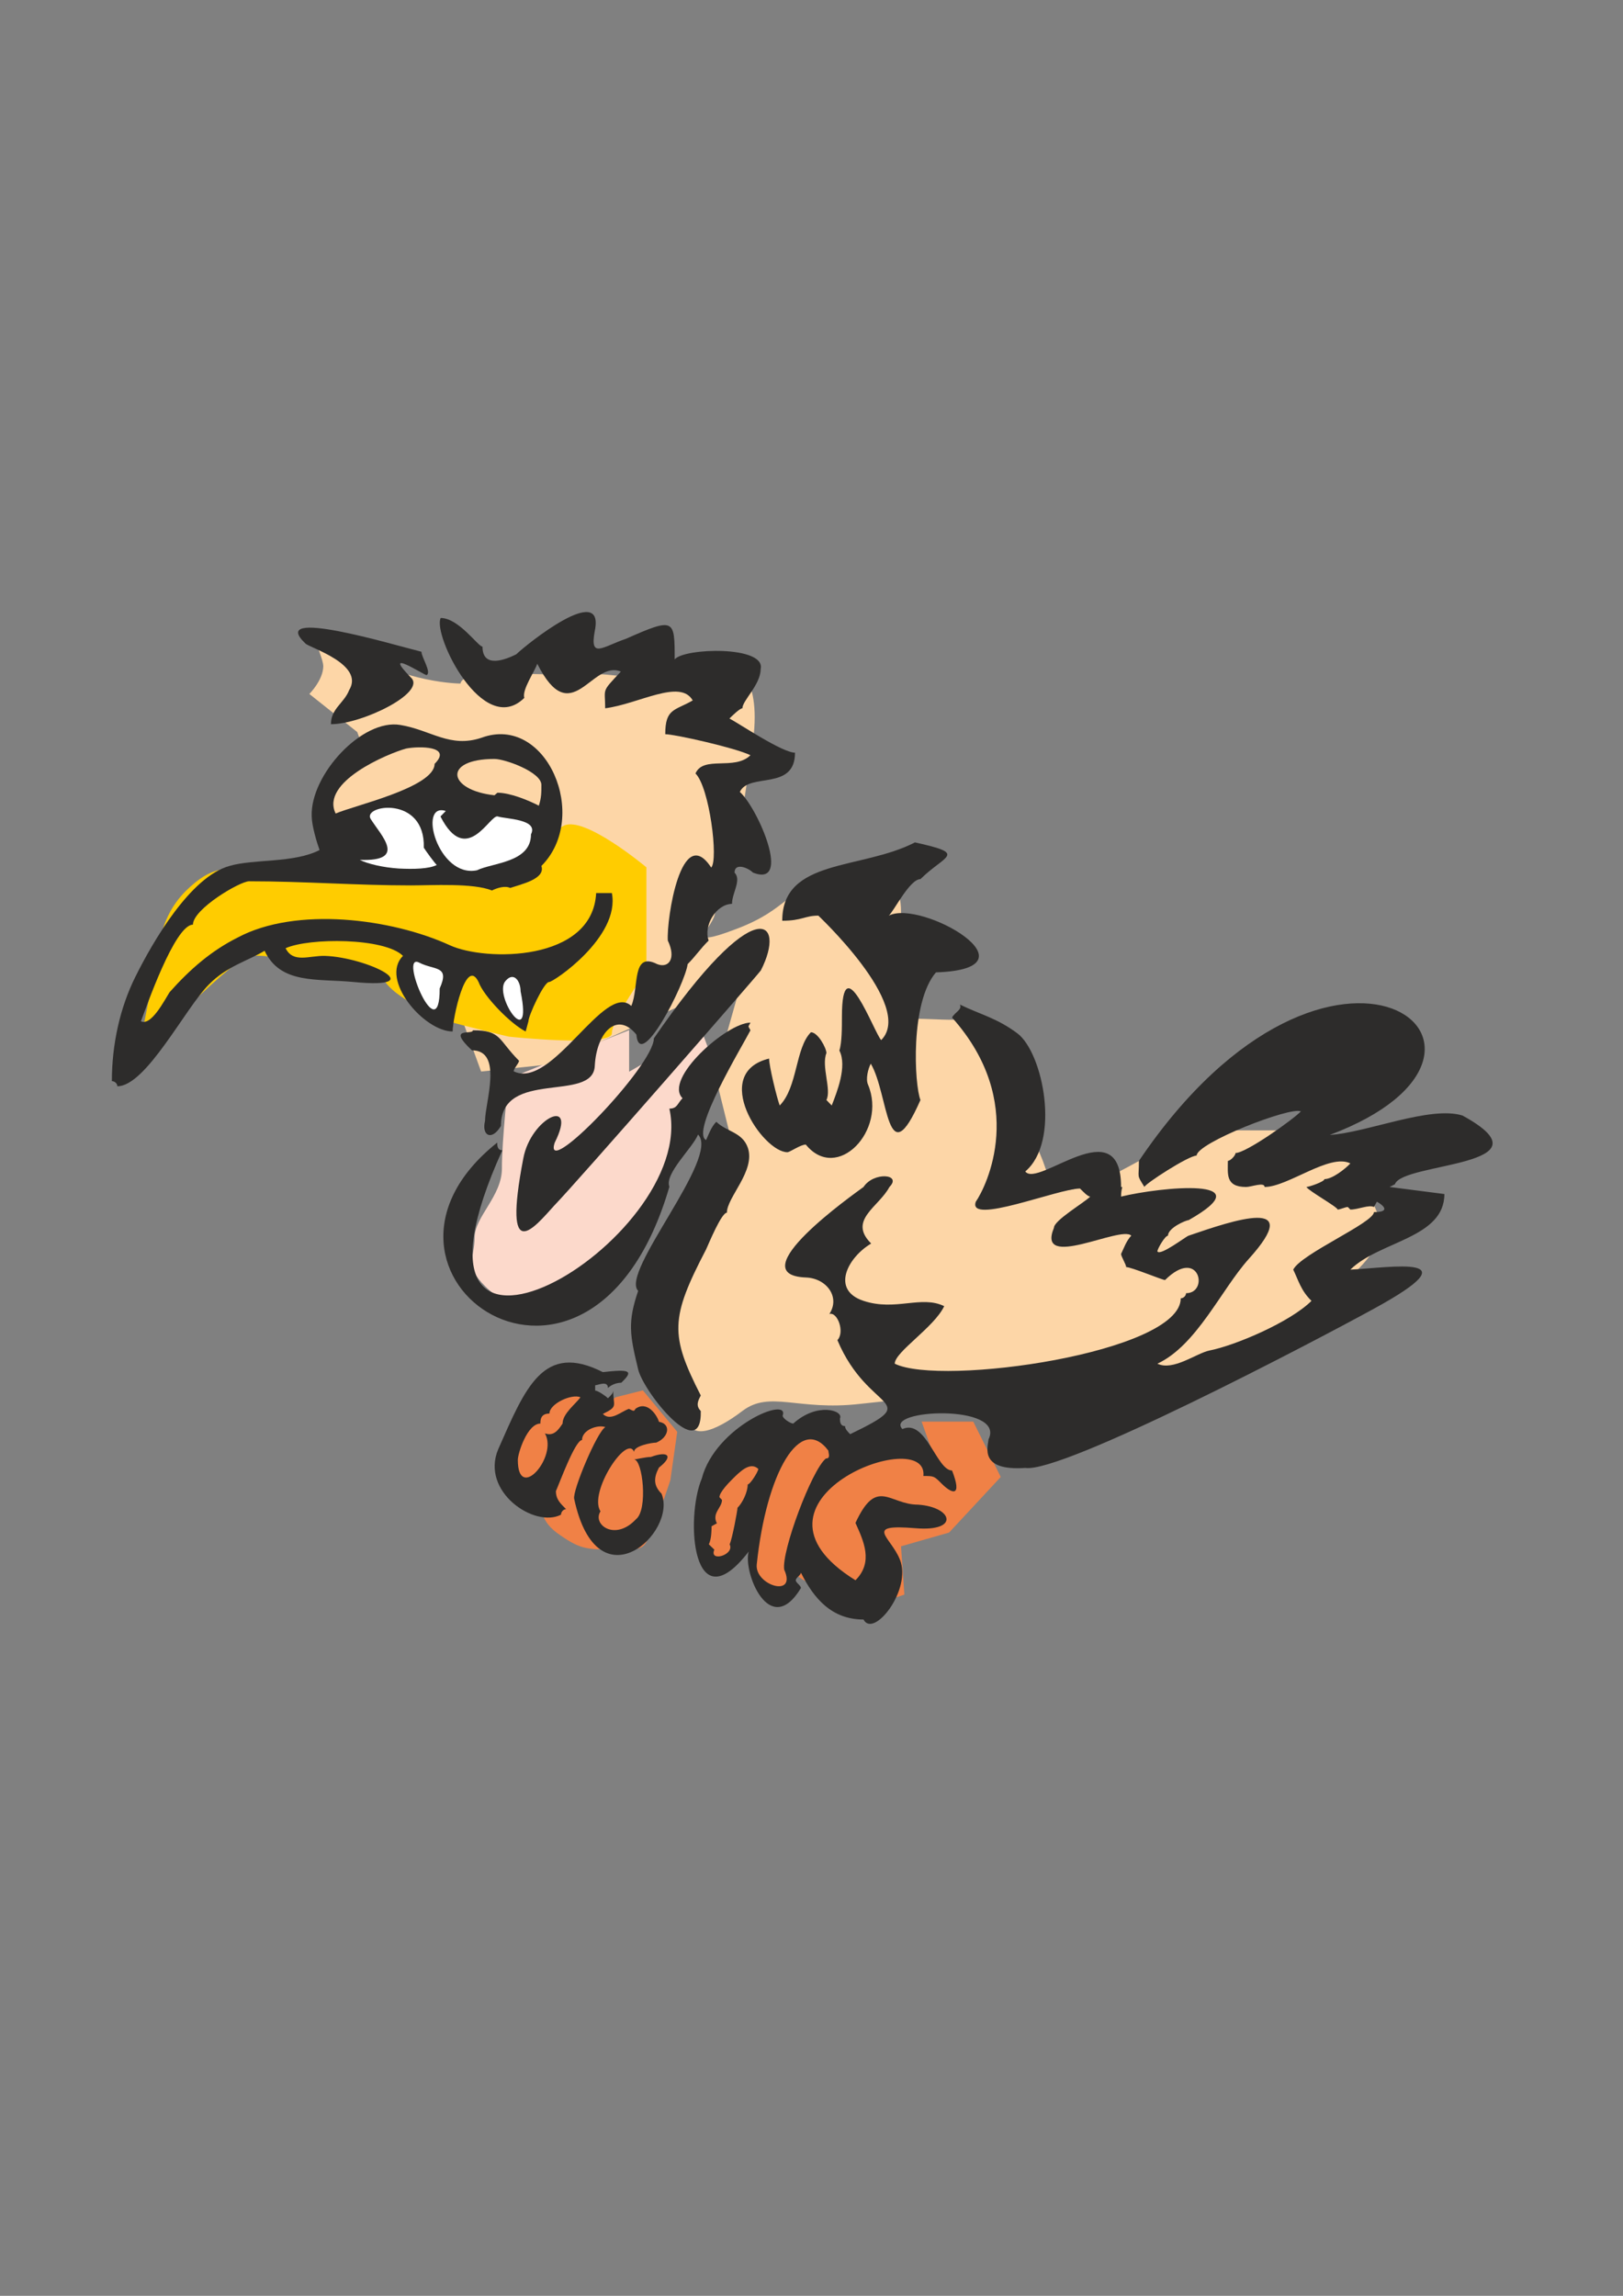 <?xml version="1.0" encoding="utf-8"?>
<!-- Created by UniConvertor 2.0rc4 (https://sk1project.net/) -->
<svg xmlns="http://www.w3.org/2000/svg" height="841.89pt" viewBox="0 0 595.276 841.89" width="595.276pt" version="1.1" xmlns:xlink="http://www.w3.org/1999/xlink" id="1cb36fde-f611-11ea-b15b-dcc15c148e23">

<rect x="0" y="0" width="595.276" height="841.89" fill="#808080" stroke="none"/>

<g>
	<path style="fill:#f08146;" d="M 235.79,509.865 L 225.782,512.385 C 225.782,512.385 208.07,525.129 203.102,530.097 197.99,535.209 197.99,537.729 198.062,545.289 197.99,552.993 197.99,558.033 205.622,563.073 213.11,568.257 215.702,568.257 225.854,568.185 235.79,568.257 235.79,568.185 238.31,563.073 240.83,558.105 245.87,542.841 245.87,542.769 245.87,542.841 248.39,525.057 248.39,525.057 L 235.79,509.865 Z" />
	<path style="fill:#f08146;" d="M 330.47,567.033 L 331.694,584.745 C 331.694,584.745 317.87,589.929 312.902,587.265 307.79,584.745 290.15,579.633 290.222,574.521 290.15,569.553 286.406,559.473 290.222,554.361 293.894,549.249 306.566,528.945 306.638,528.945 306.566,528.945 316.646,521.385 326.798,526.425 336.734,531.465 344.366,539.097 344.366,539.097 L 338.03,521.313 356.966,521.313 367.046,541.617 348.11,561.993 330.47,567.033 Z" />
	<path style="fill:#fcd9cb;" d="M 186.542,395.529 C 186.542,395.529 184.022,418.425 184.094,428.505 184.094,438.657 174.014,446.289 174.086,453.849 174.014,461.553 170.27,464.073 177.902,471.633 185.39,479.337 200.366,484.449 207.998,479.265 215.63,474.225 223.19,464.073 228.23,456.369 233.27,448.809 243.35,431.025 243.35,430.953 243.35,431.025 250.91,413.313 250.91,408.129 250.91,403.089 261.062,387.897 261.062,387.897 L 257.246,377.745 230.75,393.009 230.75,377.745 186.542,395.529 Z" />
	<path style="fill:#fdd6a7;" d="M 131.03,268.449 L 113.462,254.481 C 113.462,254.481 118.502,249.441 118.574,244.329 118.502,239.217 108.422,225.321 128.654,237.993 148.67,250.665 168.902,250.665 168.902,250.665 168.902,250.665 168.83,245.553 189.062,246.849 209.294,248.145 209.222,245.625 229.454,248.145 249.686,250.665 272.294,243.033 274.886,250.665 277.478,258.297 277.406,265.929 274.886,281.049 272.366,296.385 272.366,301.353 267.326,311.505 262.286,321.801 262.286,329.361 262.286,334.401 262.286,339.585 249.614,348.441 269.846,340.737 290.078,333.177 287.558,325.545 302.678,325.473 317.798,325.545 330.47,316.689 330.47,334.401 330.47,352.257 332.99,362.409 332.99,369.969 332.99,377.673 315.278,372.561 343.07,373.785 370.862,375.153 360.782,367.449 365.822,387.753 370.862,408.201 378.422,413.241 383.462,428.433 388.502,443.769 398.654,432.321 403.694,432.249 408.734,432.321 434.006,414.537 444.086,414.465 454.166,414.537 469.286,414.537 474.326,414.465 479.366,414.537 502.118,420.801 502.118,433.473 502.118,446.289 514.79,448.809 497.078,466.521 479.366,484.377 486.998,489.489 454.166,499.569 421.334,509.793 416.222,509.793 398.582,509.721 380.942,509.793 350.63,507.201 345.59,509.721 340.55,512.385 337.958,512.385 315.278,514.833 292.598,517.425 282.446,509.793 272.366,517.353 262.286,525.057 252.206,528.873 252.206,518.649 252.206,508.569 242.126,490.785 242.126,483.081 242.126,475.521 239.606,452.697 249.686,447.513 259.766,442.473 267.326,414.537 267.326,414.465 267.326,414.537 262.286,394.161 262.286,394.089 262.286,394.161 272.366,358.593 272.366,358.521 272.366,358.593 201.734,390.345 201.734,390.273 201.734,390.345 176.462,392.937 176.462,392.937 L 131.03,268.449 Z" />
	<path style="fill:#ffcc00;" d="M 108.278,320.577 C 108.278,320.577 93.158,316.833 88.19,318.057 83.15,319.281 78.182,316.761 68.102,326.769 57.878,336.993 57.878,349.665 55.43,362.337 52.838,375.153 50.318,387.825 50.39,387.753 50.318,387.825 83.15,353.481 90.782,350.889 98.27,348.441 125.99,357.369 125.99,357.297 125.99,357.369 136.07,352.257 141.11,359.817 146.15,367.521 166.382,375.153 166.382,375.081 166.382,375.153 186.542,380.193 186.542,380.121 186.542,380.193 224.414,384.081 224.414,378.897 224.414,373.857 237.086,356.073 237.086,356.001 237.086,356.073 237.086,318.057 237.086,318.057 237.086,318.057 214.334,298.977 206.774,302.793 199.214,306.609 191.582,324.321 191.582,324.321 L 108.278,320.577 Z" />
	<path style="fill:#2d2c2b;" d="M 91.358,323.169 C 111.446,323.169 130.598,324.681 150.686,324.681 158.318,324.681 173.654,323.745 180.422,326.553 182.294,325.617 185.246,324.681 187.118,325.617 191.51,324.177 200.15,322.233 198.566,317.553 216.566,299.553 200.438,261.753 176.606,270.537 165.014,274.425 158.102,267.729 146.87,265.857 132.902,263.409 113.75,284.145 114.326,299.337 114.398,303.009 116.198,308.913 117.206,311.721 107.558,316.617 93.158,314.889 84.158,317.553 69.83,321.513 56.078,345.273 49.67,358.161 43.982,369.537 41.03,383.073 41.03,396.465 42.11,396.465 43.046,397.401 43.046,398.337 53.558,398.337 67.958,369.681 76.598,361.041 83.222,354.273 90.854,352.401 97.046,348.657 102.878,361.041 116.27,358.809 129.662,360.105 158.606,362.913 134.558,351.033 119.15,350.529 113.462,350.385 107.558,353.337 104.75,347.721 113.318,343.833 141.11,343.833 147.806,350.529 139.166,359.169 155.51,378.249 166.022,378.249 166.022,373.569 170.846,350.529 175.526,360.105 177.47,365.433 187.334,375.513 192.806,378.249 L 193.814,374.505 C 193.814,372.489 199.502,360.105 201.374,360.105 202.742,360.321 227.582,343.617 224.414,327.489 L 218.654,327.489 C 217.358,352.761 178.046,352.617 165.014,346.641 143.702,336.849 108.638,332.313 87.11,343.833 77.534,348.657 69.83,355.281 62.198,363.849 60.326,366.801 55.43,376.377 51.686,374.505 53.558,369.681 64.07,339.081 70.766,339.081 70.766,333.321 88.046,323.169 91.358,323.169 L 91.358,323.169 Z" />
	<path style="fill:#fdd6a7;" d="M 159.398,280.113 C 159.398,288.753 129.806,295.377 123.11,298.329 117.422,286.737 142.19,276.369 148.958,274.497 153.782,273.561 166.022,273.561 159.398,280.113 L 159.398,280.113 Z" />
	<path style="fill:#fdd6a7;" d="M 198.566,287.817 C 198.566,290.697 198.566,292.569 197.63,295.449 193.886,293.505 187.118,290.697 182.438,290.697 L 181.358,291.633 C 164.15,289.761 162.278,278.313 181.358,278.313 185.246,278.313 198.566,283.137 198.566,287.817 L 198.566,287.817 Z" />
	<path style="fill:#ffffff;" d="M 194.75,305.961 C 194.75,316.329 180.71,316.329 174.95,319.137 160.622,322.089 153.062,294.009 163.502,297.393 L 161.558,299.409 C 171.134,318.201 179.774,298.401 182.582,299.409 185.462,300.345 197.63,300.345 194.75,305.961 L 194.75,305.961 Z" />
	<path style="fill:#ffffff;" d="M 155.438,310.857 C 156.446,312.441 159.254,316.257 160.19,317.193 157.382,318.633 151.766,318.777 146.222,318.489 140.534,318.129 134.774,316.761 131.966,315.321 149.606,315.969 139.742,306.393 135.926,300.273 132.902,295.161 156.014,291.561 155.438,310.857 L 155.438,310.857 Z" />
	<path style="fill:#ffffff;" d="M 161.27,362.481 C 161.27,385.449 146.078,349.161 153.71,352.977 159.398,355.929 165.086,353.913 161.27,362.481 L 161.27,362.481 Z" />
	<path style="fill:#ffffff;" d="M 190.934,363.489 C 195.614,386.529 180.782,365.001 185.39,359.745 188.414,356.145 190.934,359.745 190.934,363.489 L 190.934,363.489 Z" />
	<path style="fill:#2d2c2b;" d="M 229.598,234.249 C 221.03,237.129 216.206,241.809 218.15,231.369 221.966,213.153 193.238,236.193 189.35,239.937 185.606,241.809 176.966,245.337 176.966,237.129 175.382,237.129 168.254,226.617 161.63,226.617 158.606,232.809 177.182,270.825 192.302,255.921 191.366,252.969 196.118,246.273 197.054,243.393 209.582,268.305 216.926,241.809 227.726,246.273 220.382,254.049 221.966,252.177 221.966,259.737 234.278,258.153 249.47,248.793 254.078,256.857 247.454,260.673 243.998,259.737 243.998,269.241 247.454,269.241 269.63,274.209 275.246,276.945 269.414,282.705 257.966,276.945 255.086,283.641 260.198,288.609 263.582,315.393 260.846,318.129 249.902,301.425 244.43,336.921 244.934,344.913 248.102,351.465 245.294,355.209 241.046,353.553 231.542,348.729 234.494,362.121 231.542,368.889 221.75,359.817 202.526,399.777 188.414,392.865 188.414,391.785 190.358,389.913 190.358,388.977 182.654,381.273 183.95,377.817 173.438,377.817 173.438,379.689 163.574,376.233 173.078,385.161 184.67,385.161 177.902,404.313 177.902,411.009 176.534,416.553 180.422,418.497 183.734,412.881 183.734,391.785 217.574,404.529 218.15,390.849 218.798,378.537 226.358,370.689 233.414,379.401 234.638,393.369 251.27,360.897 252.206,353.553 255.086,350.673 257.03,347.721 259.91,344.913 257.966,339.369 262.646,331.593 268.478,331.449 268.478,327.489 272.078,322.665 269.414,320.001 269.414,316.257 274.31,318.129 276.182,320.001 290.654,325.617 277.982,296.385 271.358,290.409 274.67,283.137 291.59,290.193 291.59,276.009 286.91,276.009 271.358,265.497 267.542,263.481 268.478,262.545 271.358,259.737 272.294,259.737 272.294,256.857 278.99,251.097 278.99,245.337 280.934,236.697 250.838,237.561 247.454,241.809 247.454,227.049 247.454,226.329 229.598,234.249 L 229.598,234.249 Z" />
	<path style="fill:#2d2c2b;" d="M 150.758,248.505 C 139.526,237.057 155.51,247.569 156.446,247.569 158.39,246.633 154.574,240.945 154.574,239.001 144.35,236.481 97.622,222.369 112.094,236.049 113.894,237.633 133.766,243.681 128.078,253.041 126.206,257.865 121.382,259.809 121.382,265.569 132.83,265.569 156.446,253.977 150.758,248.505 L 150.758,248.505 Z" />
	<path style="fill:#2d2c2b;" d="M 184.238,421.809 C 182.366,421.809 182.366,419.937 182.366,419.001 121.958,467.097 216.71,533.913 245.51,435.201 243.638,430.377 254.078,420.945 256.022,416.049 264.302,424.329 227.294,466.665 234.062,473.361 230.174,484.809 230.966,489.417 234.062,502.161 236.006,510.441 257.462,537.225 257.03,517.425 255.086,515.481 256.022,513.609 257.03,511.737 245.726,489.561 245.798,483.441 258.974,458.169 259.91,456.153 264.59,444.705 266.606,444.705 266.606,439.017 277.118,429.441 274.31,420.945 272.294,415.113 266.606,415.113 262.718,411.369 260.846,413.241 259.91,416.049 258.974,418.065 253.142,415.113 272.294,383.577 275.246,377.817 274.31,375.945 274.31,376.881 275.246,375.009 266.606,375.009 243.278,395.673 250.334,402.729 248.462,404.601 248.462,406.545 245.51,406.545 256.454,455.073 137.51,524.841 184.238,421.809 L 184.238,421.809 Z" />
	<path style="fill:#2d2c2b;" d="M 203.462,419.001 C 212.102,401.793 194.75,409.785 191.942,424.761 184.166,465.081 196.046,450.033 203.39,441.969 211.454,433.689 277.334,358.233 279.062,355.857 288.494,337.425 277.478,325.977 239.822,380.769 239.822,390.849 198.782,433.329 203.462,419.001 L 203.462,419.001 Z" />
	<path style="fill:#2d2c2b;" d="M 326.006,335.769 C 328.022,333.825 333.71,322.377 337.598,322.377 346.598,313.449 355.166,313.233 335.582,308.913 315.926,319.065 286.91,314.745 286.91,337.641 294.182,337.641 295.19,335.769 300.158,335.769 299.006,334.761 335.798,368.817 323.198,381.417 320.606,378.681 308.798,346.209 308.798,372.849 308.798,376.593 308.798,382.425 307.862,385.233 310.814,390.993 306.926,400.569 305.054,405.393 L 303.11,403.377 C 305.054,399.633 301.166,390.993 303.11,386.169 303.11,384.369 300.014,378.537 297.422,378.537 291.662,384.297 292.598,398.697 285.974,405.393 284.894,402.441 282.086,390.993 282.086,388.185 260.342,393.513 279.638,422.457 288.782,422.529 289.718,422.529 293.606,419.721 295.55,419.721 306.998,433.833 325.43,414.537 318.374,397.761 317.438,395.745 318.374,391.929 319.382,390.057 326.006,401.217 325.07,431.889 337.598,403.377 335.366,397.833 333.782,367.593 343.286,356.577 382.382,355.281 337.814,329.649 326.006,335.769 L 326.006,335.769 Z" />
	<path style="fill:#2d2c2b;" d="M 411.182,435.273 C 411.182,406.545 380.654,435.849 376.046,429.585 389.078,418.569 382.598,385.953 373.094,378.897 365.534,373.281 359.774,372.129 352.07,368.385 353.006,370.257 350.198,371.193 349.19,373.137 376.982,404.313 361.79,435.057 357.902,440.673 354.734,449.457 388.214,435.849 396.134,435.849 397.07,436.785 398.942,438.801 399.878,438.801 397.574,441.105 386.558,447.513 386.558,450.249 379.934,466.161 411.182,449.241 414.926,453.129 413.054,455.073 412.118,457.953 411.182,459.825 411.182,460.761 413.054,463.713 413.054,464.649 414.926,464.649 426.374,469.401 427.31,469.401 439.838,457.017 443.582,474.225 435.014,474.225 435.014,475.161 434.078,476.097 433.07,476.097 433.07,496.041 345.086,508.497 328.166,500.073 328.166,495.753 342.638,486.753 346.31,478.977 337.886,474.873 328.454,480.921 316.718,477.033 304.694,473.073 310.814,461.193 319.526,456.009 310.886,447.441 322.334,442.617 326.222,435.273 330.974,430.521 320.462,429.585 316.718,435.273 313.118,437.937 271.07,467.529 295.622,468.465 303.11,468.753 308.294,475.593 304.19,481.857 307.142,480.921 309.95,488.481 307.142,491.433 318.59,518.649 339.398,512.601 311.822,525.921 310.886,524.985 309.95,524.049 309.95,522.969 308.078,522.969 308.078,521.097 308.078,520.161 309.518,517.281 299.798,514.041 290.942,522.033 289.934,522.033 287.054,520.161 287.054,519.153 289.79,511.737 262.43,522.969 257.39,542.193 251.27,556.881 253.934,595.761 274.598,568.977 272.438,576.537 282.302,601.233 293.75,582.369 293.75,581.361 291.878,580.425 291.878,579.489 291.878,578.553 293.75,577.617 293.75,576.681 298.502,586.257 305.126,593.889 316.718,593.889 320.39,600.945 334.574,582.945 330.038,571.857 326.654,563.433 316.502,558.825 335.798,560.409 352.07,561.777 349.478,552.633 336.734,551.769 326.15,551.769 321.614,541.473 313.766,558.465 316.718,565.089 320.462,572.793 313.766,579.489 266.462,550.185 340.622,522.033 338.678,541.257 342.566,541.257 342.566,541.257 345.374,544.065 349.262,547.953 353.006,549.033 349.19,539.241 343.502,539.241 339.614,520.161 330.974,524.049 324.062,516.777 368.918,514.689 362.582,527.793 362.294,530.745 359.126,539.457 376.046,538.305 389.726,540.321 481.886,492.009 503.918,479.913 541.214,459.537 510.038,464.865 495.278,465.585 505.934,455.073 529.766,454.065 529.766,437.865 L 509.678,435.273 511.622,434.265 C 514.358,426.129 570.734,427.857 536.39,409.065 524.51,405.393 501.398,415.329 487.718,416.193 570.518,385.089 488.798,320.433 417.734,425.697 417.734,432.393 416.798,430.521 419.75,435.273 419.75,434.265 435.95,423.753 438.902,423.753 438.902,419.145 473.318,405.681 477.134,407.553 474.326,410.505 457.046,422.817 453.158,422.817 453.158,423.753 451.286,425.697 450.35,425.697 450.35,430.521 449.414,435.273 457.046,435.273 458.918,435.273 463.814,433.329 463.814,435.273 472.382,435.273 487.718,422.817 495.278,426.633 493.406,428.649 488.654,432.393 485.774,432.393 485.774,433.329 480.086,435.273 479.15,435.273 480.086,436.785 490.598,442.617 490.598,443.553 491.534,443.553 493.406,442.617 494.342,442.617 L 495.278,443.553 C 498.23,443.553 502.046,441.681 503.918,442.617 L 504.998,440.673 C 506.87,441.681 510.614,444.489 503.918,444.489 503.918,448.377 477.134,459.825 474.326,465.585 476.198,469.401 477.134,473.289 481.022,477.033 473.318,484.737 453.158,493.377 443.582,495.249 438.902,496.185 430.262,502.881 424.502,500.073 438.902,493.377 447.902,472.929 457.982,461.697 478.934,438.513 452.51,447.441 435.95,453.129 435.086,453.345 425.438,460.761 424.502,458.889 424.502,457.953 427.31,453.129 428.39,453.129 428.39,450.249 435.014,447.441 435.95,447.441 464.174,431.457 425.654,435.273 411.182,438.801 411.182,435.273 412.118,435.273 411.182,435.273 L 411.182,435.273 Z" />
	<path style="fill:#f08146;" d="M 303.83,531.969 C 303.83,532.905 304.766,534.849 302.894,534.849 297.71,539.097 286.55,568.977 287.63,575.601 292.382,586.113 276.83,581.361 277.55,573.729 281.078,539.961 293.606,518.289 303.83,531.969 L 303.83,531.969 Z" />
	<path style="fill:#f08146;" d="M 268.55,542.481 C 271.43,539.601 275.174,535.857 278.126,538.665 278.126,539.601 275.174,544.353 274.238,544.353 274.238,547.161 272.366,551.049 270.494,552.921 270.494,553.929 268.55,564.369 267.614,566.313 269.558,570.201 259.982,573.009 261.998,568.257 L 259.982,566.313 C 260.99,564.369 260.99,560.625 260.99,559.689 L 262.934,558.609 C 260.99,554.865 264.806,552.921 264.806,550.041 L 263.87,549.033 C 263.87,547.161 267.614,543.417 268.55,542.481 L 268.55,542.481 Z" />
	<path style="fill:#2d2c2b;" d="M 240.686,529.017 C 245.294,527.145 246.302,522.177 241.694,521.385 240.974,518.937 237.374,513.465 233.054,516.633 232.55,517.569 232.55,517.569 230.678,516.633 227.87,517.569 223.982,521.385 221.102,518.505 226.862,515.697 224.918,515.697 224.918,509.937 224.918,510.873 223.982,511.809 222.974,512.745 222.038,511.809 219.23,509.937 218.294,509.937 L 218.294,507.993 C 219.23,507.993 222.974,506.121 222.974,509.001 223.982,507.993 225.854,507.057 227.87,507.057 232.478,502.665 231.182,502.017 221.102,503.169 199.286,492.081 192.734,508.785 182.726,531.465 176.174,547.017 196.118,560.481 205.766,555.441 205.766,554.361 206.702,553.425 207.638,553.425 205.55,551.337 203.894,549.825 203.894,546.801 205.046,544.281 210.95,528.081 213.47,528.081 213.47,524.337 219.23,522.321 222.038,523.329 219.086,524.841 209.942,546.585 210.59,549.609 219.086,589.353 248.534,561.921 242.63,547.737 239.678,544.785 239.678,541.977 241.694,538.161 247.094,533.985 245.15,531.897 238.742,534.273 236.87,534.273 233.054,535.209 232.55,535.209 235.718,535.209 237.734,553.641 233.27,557.097 225.638,565.305 217.142,559.113 220.238,554.217 215.774,547.305 229.958,525.777 232.55,532.401 232.55,530.169 239.102,529.017 240.686,529.017 L 240.686,529.017 Z" />
	<path style="fill:#f08146;" d="M 206.342,522.033 C 204.758,524.409 203.102,526.785 199.862,525.633 204.758,534.201 189.926,551.121 189.926,535.353 189.926,532.977 193.382,522.033 198.206,522.033 198.206,520.809 198.206,518.361 201.518,518.361 201.518,514.761 209.654,511.017 212.894,512.385 211.238,514.761 206.342,518.361 206.342,522.033 L 206.342,522.033 Z" />
</g>
</svg>